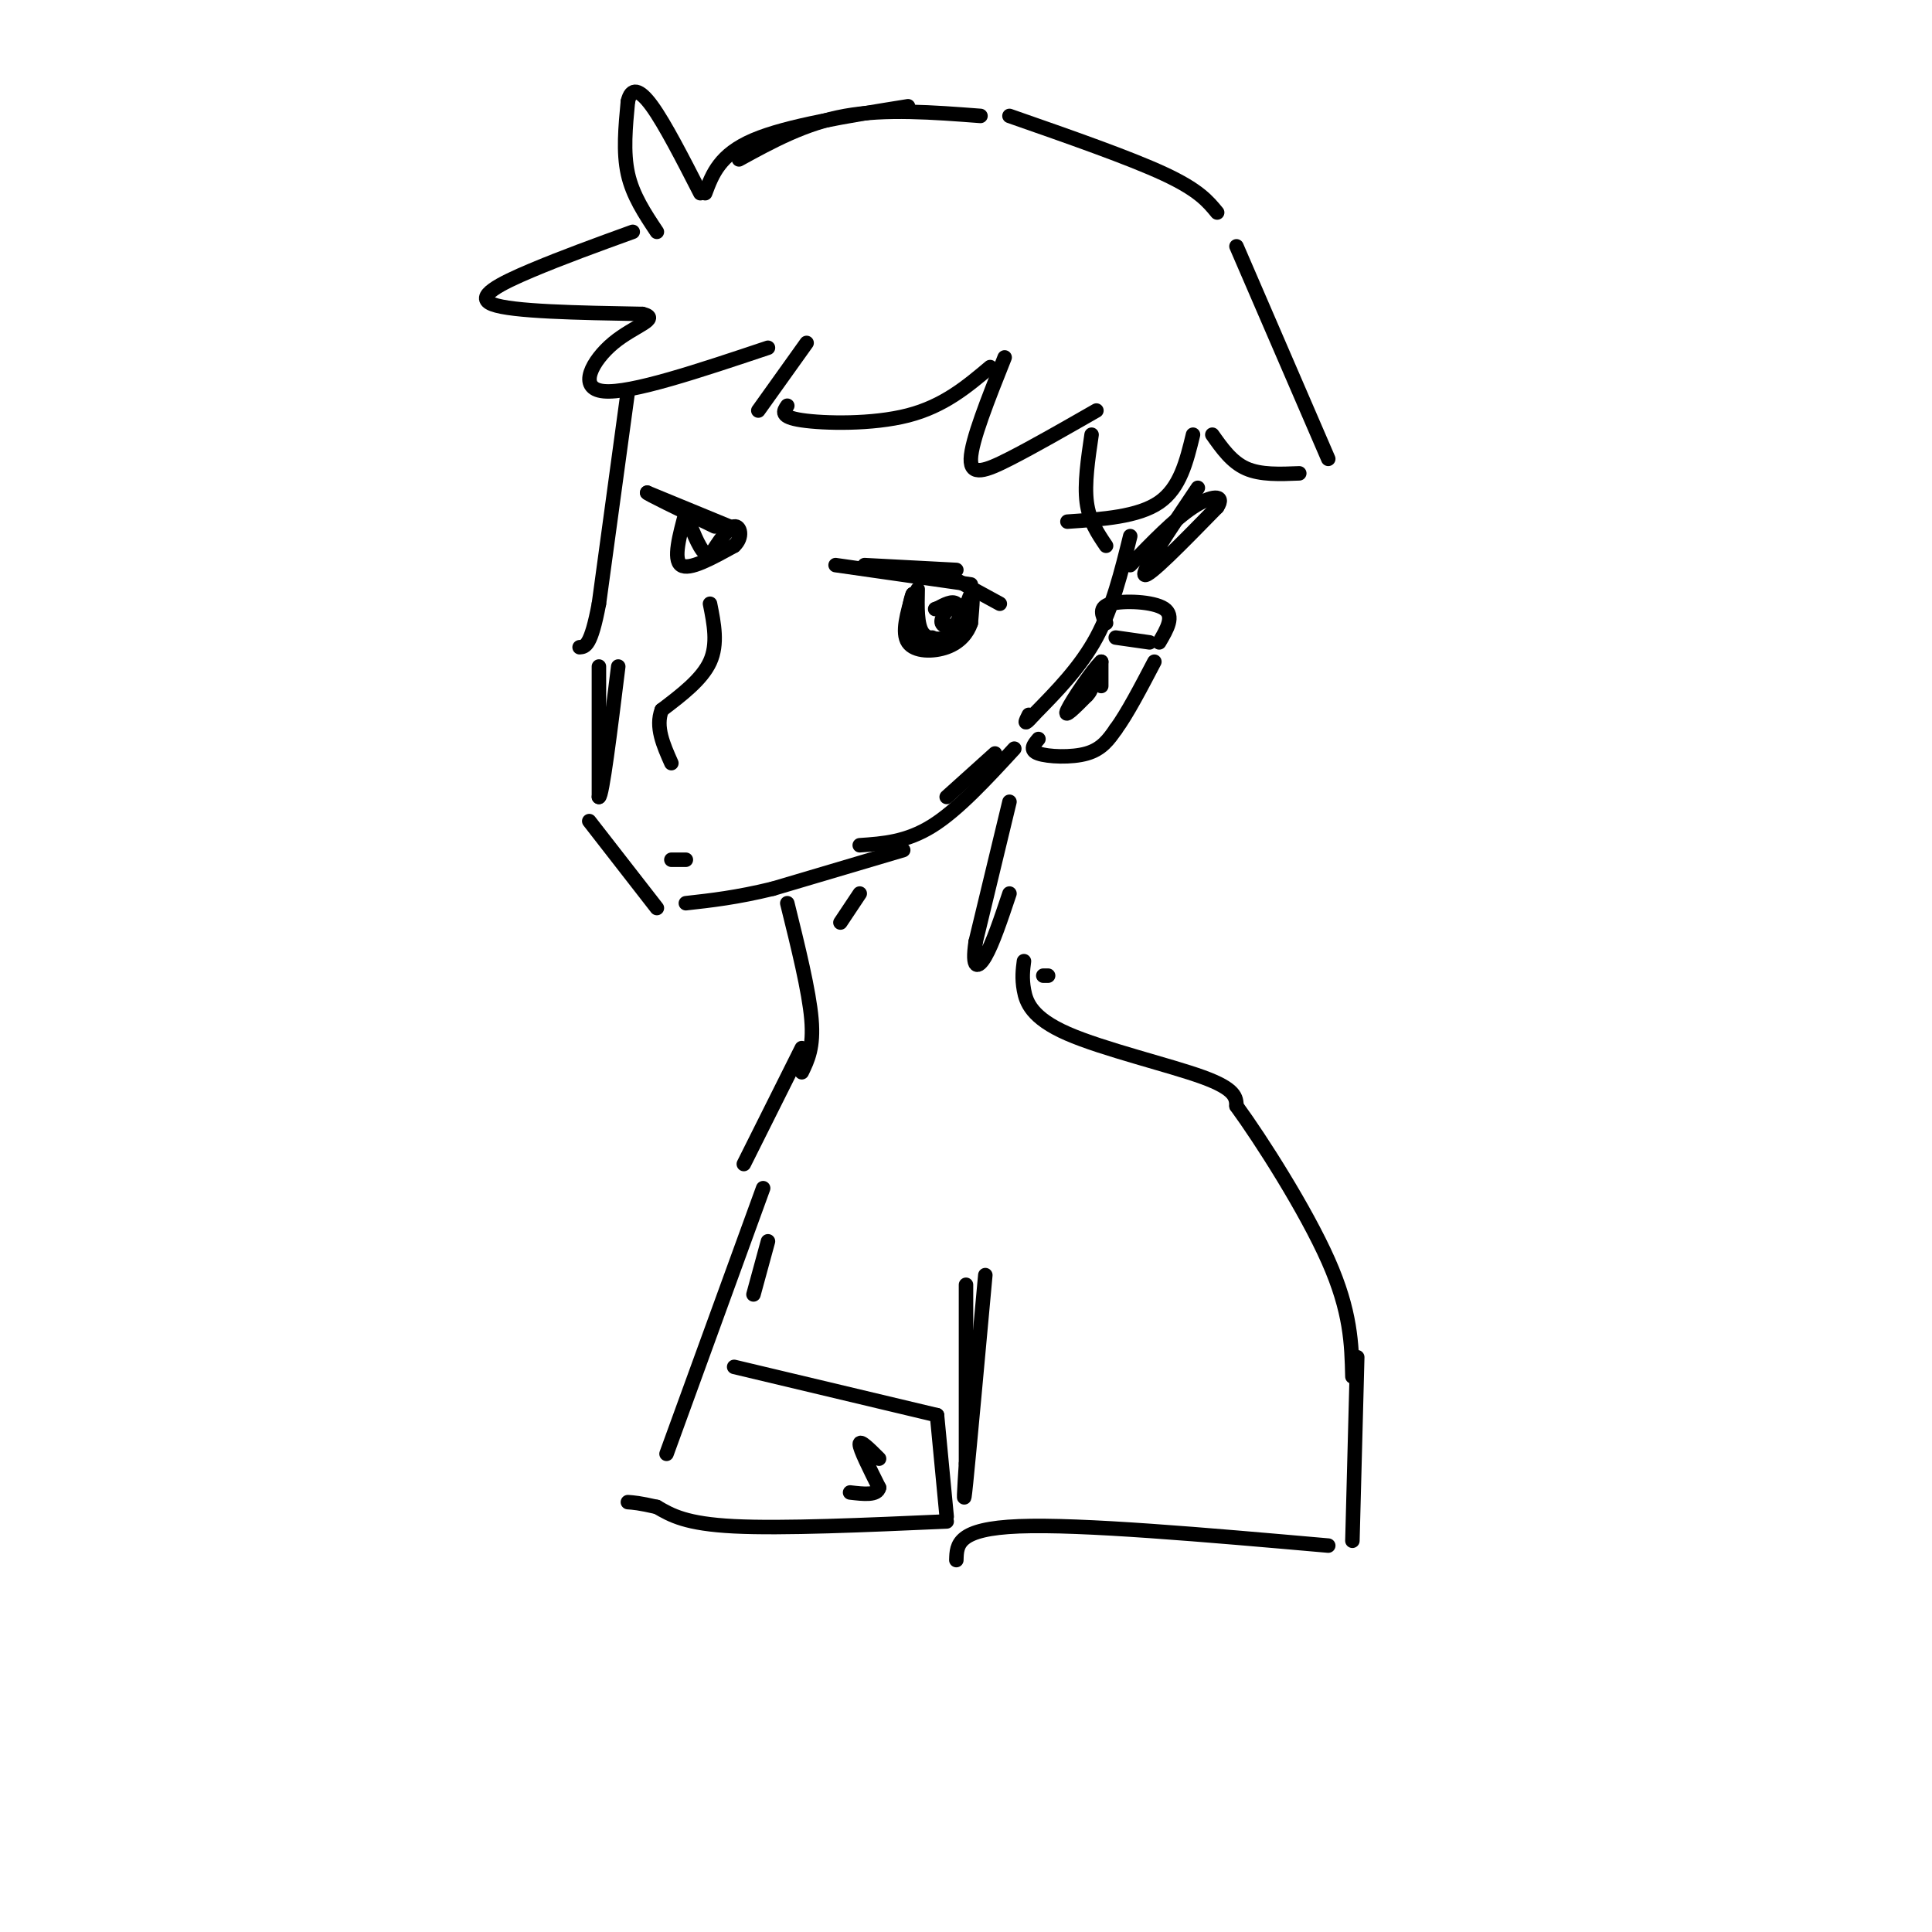 <svg viewBox='0 0 400 400' version='1.1' xmlns='http://www.w3.org/2000/svg' xmlns:xlink='http://www.w3.org/1999/xlink'><g fill='none' stroke='#000000' stroke-width='3' stroke-linecap='round' stroke-linejoin='round'><path d='M130,81c0.000,0.000 -6.000,44.000 -6,44'/><path d='M124,125c-1.667,8.833 -2.833,8.917 -4,9'/><path d='M147,125c0.833,4.167 1.667,8.333 0,12c-1.667,3.667 -5.833,6.833 -10,10'/><path d='M137,147c-1.333,3.500 0.333,7.250 2,11'/><path d='M131,48c-7.289,2.644 -14.578,5.289 -21,8c-6.422,2.711 -11.978,5.489 -8,7c3.978,1.511 17.489,1.756 31,2'/><path d='M133,65c3.964,0.964 -1.625,2.375 -6,6c-4.375,3.625 -7.536,9.464 -2,10c5.536,0.536 19.768,-4.232 34,-9'/><path d='M167,71c0.000,0.000 -10.000,14.000 -10,14'/><path d='M163,84c-0.800,1.156 -1.600,2.311 3,3c4.600,0.689 14.600,0.911 22,-1c7.400,-1.911 12.200,-5.956 17,-10'/><path d='M208,74c-3.444,8.644 -6.889,17.289 -7,21c-0.111,3.711 3.111,2.489 8,0c4.889,-2.489 11.444,-6.244 18,-10'/><path d='M136,48c-2.500,-3.750 -5.000,-7.500 -6,-12c-1.000,-4.500 -0.500,-9.750 0,-15'/><path d='M130,21c0.667,-2.911 2.333,-2.689 5,1c2.667,3.689 6.333,10.844 10,18'/><path d='M146,40c1.500,-4.000 3.000,-8.000 10,-11c7.000,-3.000 19.500,-5.000 32,-7'/><path d='M153,33c6.833,-3.750 13.667,-7.500 22,-9c8.333,-1.500 18.167,-0.750 28,0'/><path d='M209,24c12.417,4.333 24.833,8.667 32,12c7.167,3.333 9.083,5.667 11,8'/><path d='M256,51c0.000,0.000 19.000,44.000 19,44'/><path d='M269,98c-4.000,0.167 -8.000,0.333 -11,-1c-3.000,-1.333 -5.000,-4.167 -7,-7'/><path d='M247,90c-1.333,5.500 -2.667,11.000 -7,14c-4.333,3.000 -11.667,3.500 -19,4'/><path d='M226,90c-0.750,5.083 -1.500,10.167 -1,14c0.500,3.833 2.250,6.417 4,9'/><path d='M234,111c-1.833,7.417 -3.667,14.833 -7,21c-3.333,6.167 -8.167,11.083 -13,16'/><path d='M214,148c-2.333,2.667 -1.667,1.333 -1,0'/><path d='M215,153c-0.978,1.156 -1.956,2.311 0,3c1.956,0.689 6.844,0.911 10,0c3.156,-0.911 4.578,-2.956 6,-5'/><path d='M231,151c2.333,-3.167 5.167,-8.583 8,-14'/><path d='M240,133c1.622,-2.756 3.244,-5.511 1,-7c-2.244,-1.489 -8.356,-1.711 -11,-1c-2.644,0.711 -1.822,2.356 -1,4'/><path d='M228,139c0.000,1.667 0.000,3.333 0,3c0.000,-0.333 0.000,-2.667 0,-5'/><path d='M228,137c-1.733,1.578 -6.067,8.022 -7,10c-0.933,1.978 1.533,-0.511 4,-3'/><path d='M225,144c0.833,-0.833 0.917,-1.417 1,-2'/><path d='M231,132c0.000,0.000 7.000,1.000 7,1'/><path d='M206,156c0.000,0.000 -10.000,9.000 -10,9'/><path d='M210,155c-5.833,6.333 -11.667,12.667 -17,16c-5.333,3.333 -10.167,3.667 -15,4'/><path d='M187,176c0.000,0.000 -27.000,8.000 -27,8'/><path d='M160,184c-7.500,1.833 -12.750,2.417 -18,3'/><path d='M122,170c0.000,0.000 14.000,18.000 14,18'/><path d='M124,138c0.000,0.000 0.000,27.000 0,27'/><path d='M124,165c0.667,0.000 2.333,-13.500 4,-27'/><path d='M179,117c0.000,0.000 19.000,1.000 19,1'/><path d='M201,121c0.000,0.000 -28.000,-4.000 -28,-4'/><path d='M196,119c0.000,0.000 11.000,6.000 11,6'/><path d='M190,122c-0.083,3.667 -0.167,7.333 1,9c1.167,1.667 3.583,1.333 6,1'/><path d='M197,132c1.822,-2.111 3.378,-7.889 4,-9c0.622,-1.111 0.311,2.444 0,6'/><path d='M201,129c-0.643,2.000 -2.250,4.000 -5,5c-2.750,1.000 -6.643,1.000 -8,-1c-1.357,-2.000 -0.179,-6.000 1,-10'/><path d='M189,123c-0.289,0.178 -1.511,5.622 -1,8c0.511,2.378 2.756,1.689 5,1'/><path d='M197,125c-1.161,1.565 -2.321,3.131 -2,4c0.321,0.869 2.125,1.042 3,0c0.875,-1.042 0.821,-3.298 0,-4c-0.821,-0.702 -2.411,0.149 -4,1'/><path d='M194,126c-0.667,0.167 -0.333,0.083 0,0'/><path d='M151,109c0.000,0.000 -17.000,-7.000 -17,-7'/><path d='M134,102c-0.500,0.000 6.750,3.500 14,7'/><path d='M142,106c-1.333,4.917 -2.667,9.833 -1,11c1.667,1.167 6.333,-1.417 11,-4'/><path d='M152,113c1.933,-1.778 1.267,-4.222 0,-4c-1.267,0.222 -3.133,3.111 -5,6'/><path d='M147,115c-1.500,0.000 -2.750,-3.000 -4,-6'/><path d='M139,178c0.000,0.000 3.000,0.000 3,0'/><path d='M248,101c-5.833,8.667 -11.667,17.333 -11,18c0.667,0.667 7.833,-6.667 15,-14'/><path d='M252,105c1.800,-2.711 -1.200,-2.489 -5,0c-3.800,2.489 -8.400,7.244 -13,12'/><path d='M178,185c0.000,0.000 -4.000,6.000 -4,6'/><path d='M209,166c0.000,0.000 -7.000,29.000 -7,29'/><path d='M202,195c-0.867,5.756 0.467,5.644 2,3c1.533,-2.644 3.267,-7.822 5,-13'/><path d='M163,187c2.250,9.083 4.500,18.167 5,24c0.500,5.833 -0.750,8.417 -2,11'/><path d='M166,217c0.000,0.000 -12.000,24.000 -12,24'/><path d='M159,257c0.000,0.000 -3.000,11.000 -3,11'/><path d='M216,202c0.000,0.000 1.000,0.000 1,0'/><path d='M212,199c-0.226,1.750 -0.452,3.500 0,6c0.452,2.500 1.583,5.750 9,9c7.417,3.250 21.119,6.500 28,9c6.881,2.500 6.940,4.250 7,6'/><path d='M256,229c5.089,6.978 14.311,21.422 19,32c4.689,10.578 4.844,17.289 5,24'/><path d='M281,281c0.000,0.000 -1.000,38.000 -1,38'/><path d='M275,320c-25.583,-2.250 -51.167,-4.500 -64,-4c-12.833,0.500 -12.917,3.750 -13,7'/><path d='M204,264c-1.667,18.250 -3.333,36.500 -4,43c-0.667,6.500 -0.333,1.250 0,-4'/><path d='M200,303c0.000,-6.833 0.000,-21.917 0,-37'/><path d='M158,246c0.000,0.000 -20.000,55.000 -20,55'/><path d='M152,283c0.000,0.000 42.000,10.000 42,10'/><path d='M194,293c0.000,0.000 2.000,21.000 2,21'/><path d='M196,315c-17.000,0.750 -34.000,1.500 -44,1c-10.000,-0.500 -13.000,-2.250 -16,-4'/><path d='M136,312c-3.667,-0.833 -4.833,-0.917 -6,-1'/><path d='M182,302c-2.000,-2.000 -4.000,-4.000 -4,-3c0.000,1.000 2.000,5.000 4,9'/><path d='M182,308c-0.333,1.667 -3.167,1.333 -6,1'/></g>
</svg>